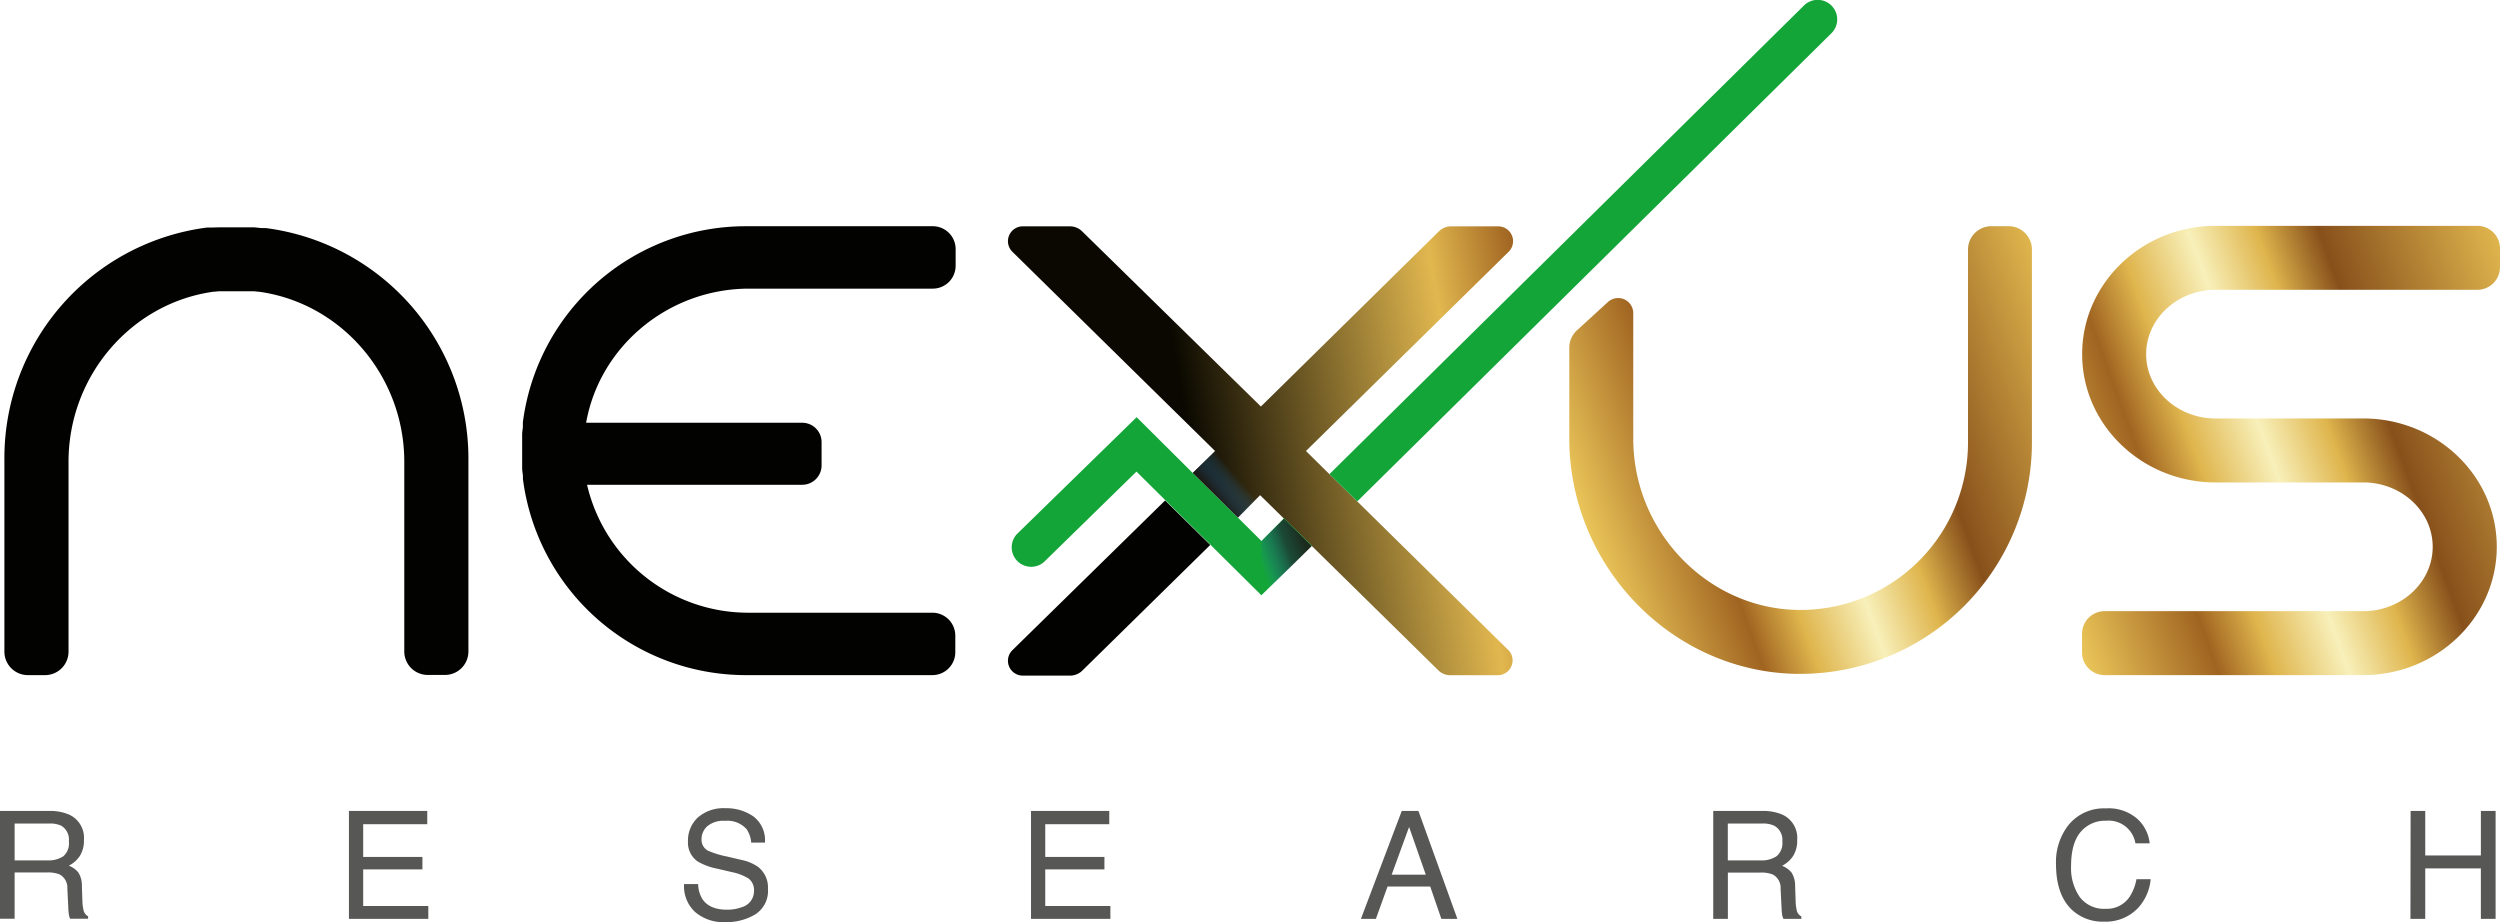 <svg xmlns="http://www.w3.org/2000/svg" xmlns:xlink="http://www.w3.org/1999/xlink" viewBox="0 0 449.44 165.76"><defs><style>.cls-1{isolation:isolate;}.cls-2{fill:#020200;}.cls-3{fill:url(#linear-gradient);}.cls-4{fill:url(#linear-gradient-2);}.cls-5{fill:url(#linear-gradient-3);}.cls-6{fill:#13a538;}.cls-7,.cls-8{opacity:0.9;mix-blend-mode:multiply;}.cls-7{fill:url(#linear-gradient-4);}.cls-8{fill:url(#linear-gradient-5);}.cls-9{fill:#575756;}</style><linearGradient id="linear-gradient" x1="188.99" y1="87.71" x2="277.1" y2="72.17" gradientUnits="userSpaceOnUse"><stop offset="0.29" stop-color="#0a0800"/><stop offset="0.83" stop-color="#e1b74f"/><stop offset="1" stop-color="#a06421"/></linearGradient><linearGradient id="linear-gradient-2" x1="285.77" y1="96.44" x2="372.78" y2="64.77" gradientUnits="userSpaceOnUse"><stop offset="0" stop-color="#eac559"/><stop offset="0.23" stop-color="#a06421"/><stop offset="0.33" stop-color="#dfb54d"/><stop offset="0.46" stop-color="#f8f0ba"/><stop offset="0.58" stop-color="#dfb54d"/><stop offset="0.69" stop-color="#87501b"/><stop offset="1" stop-color="#dfb54d"/></linearGradient><linearGradient id="linear-gradient-3" x1="366.76" y1="97.3" x2="456.92" y2="64.49" xlink:href="#linear-gradient-2"/><linearGradient id="linear-gradient-4" x1="224.78" y1="101.65" x2="235.65" y2="97.69" gradientUnits="userSpaceOnUse"><stop offset="0.15" stop-color="#2581c4" stop-opacity="0"/><stop offset="0.33" stop-color="#225b83" stop-opacity="0.38"/><stop offset="0.63" stop-color="#1e2d36" stop-opacity="0.84"/><stop offset="0.91" stop-color="#1d1d1b"/></linearGradient><linearGradient id="linear-gradient-5" x1="9801.29" y1="5891.47" x2="9806.42" y2="5887.17" gradientTransform="translate(10024.38 5976.38) rotate(180)" gradientUnits="userSpaceOnUse"><stop offset="0.15" stop-color="#2581c4" stop-opacity="0"/><stop offset="0.17" stop-color="#257fc0" stop-opacity="0.02"/><stop offset="0.91" stop-color="#1d1d1b"/></linearGradient></defs><g class="cls-1"><g id="Camada_2" data-name="Camada 2"><g id="Layer_1" data-name="Layer 1"><path class="cls-2" d="M47.77,41l-.41,0-.4,0-1.24-.13-.81,0-.61,0-.8,0c-.22,0-.44,0-.67,0h-.66c-.23,0-.45,0-.76,0l-.72,0-.6,0-.8,0L38,40.91l-.4,0-.41,0A41.77,41.77,0,0,0,.79,82.36v34.8A4.22,4.22,0,0,0,5,121.37H8.11a4.22,4.22,0,0,0,4.21-4.21V83c0-15.37,11.22-28.51,26.09-30.56l.17,0,.75-.08.44,0,.38,0c.16,0,.32,0,.49,0l.42,0c.21,0,.43,0,.64,0h1.6c.21,0,.43,0,.64,0l.42,0c.17,0,.33,0,.49,0l.38,0,.43,0,.81.09.12,0C61.46,54.52,72.68,67.66,72.68,83v34.13a4.22,4.22,0,0,0,4.21,4.21H80a4.22,4.22,0,0,0,4.21-4.21V82.36A41.78,41.78,0,0,0,47.77,41Z"/><path class="cls-2" d="M134.69,51.89h33a4.11,4.11,0,0,0,4.11-4.11v-3a4.11,4.11,0,0,0-4.11-4.11H134.05A40.41,40.41,0,0,0,94,75.92h0c0,.13,0,.26,0,.38l0,.3c0,.43-.1.87-.13,1.31,0,.25,0,.49,0,.74l0,.63c0,.23,0,.45,0,.76s0,.44,0,.66v.64c0,.22,0,.43,0,.73l0,.68,0,.63c0,.25,0,.5,0,.75,0,.43.08.86.14,1.38l0,.22c0,.13,0,.26,0,.38a40.42,40.42,0,0,0,40,35.26h33.62a4.12,4.12,0,0,0,4.11-4.11v-3a4.12,4.12,0,0,0-4.11-4.11h-33a29.72,29.72,0,0,1-29.09-23h38.68a3.48,3.48,0,0,0,3.48-3.48V79.46A3.48,3.48,0,0,0,144.28,76H105.37C107.83,62.17,120.24,51.89,134.69,51.89Z"/><path class="cls-2" d="M182,116.89a2.67,2.67,0,0,0,1.87,4.57h8.5a3.12,3.12,0,0,0,2.2-.9h0l23-22.59-8.11-8Z"/><path class="cls-3" d="M271.18,116.89,244,90.14l-5-4.9-4.22-4.16,36.44-35.82a2.67,2.67,0,0,0-1.88-4.57h-8.46a3.12,3.12,0,0,0-2.2.9l-32,31.49L194.54,41.59a3.12,3.12,0,0,0-2.2-.9h-8.46A2.67,2.67,0,0,0,182,45.26l36.44,35.82-4,3.94,8.1,8,4-4,4.24,4.17,5,4.91,22.78,22.39a3.12,3.12,0,0,0,2.2.9h8.49a2.67,2.67,0,0,0,1.88-4.57Z"/><path class="cls-4" d="M361.06,40.66H358a4.21,4.21,0,0,0-4.2,4.2v34.7a30.11,30.11,0,0,1-31,30.08c-16.09-.48-29.18-14.27-29.18-30.75V56.29a2.72,2.72,0,0,0-4.55-2l-5.59,5.11a4.22,4.22,0,0,0-1.36,3.1V78.8c0,22.82,18.21,41.81,40.59,42.34h1a41.61,41.61,0,0,0,41.58-41.59V44.86A4.21,4.21,0,0,0,361.06,40.66Z"/><path class="cls-5" d="M398.32,52.1h47.05A4.07,4.07,0,0,0,449.44,48V44.67a4.07,4.07,0,0,0-4.07-4.07H398.32c-13.23,0-24,10.35-24,23.07s10.76,23.06,24,23.06h26.54c6.88,0,12.48,5.19,12.48,11.57s-5.6,11.57-12.48,11.57H378.37a4.07,4.07,0,0,0-4.07,4.07v3.36a4.07,4.07,0,0,0,4.07,4.07h46.49c13.22,0,24-10.35,24-23.07s-10.76-23.07-24-23.07H398.32c-6.89,0-12.49-5.18-12.49-11.56S391.43,52.1,398.32,52.1Z"/><path class="cls-6" d="M226.78,97.26l-4.23-4.2-8.1-8L204.34,75,182.83,96a3.5,3.5,0,0,0,4.89,5l16.59-16.22,5.14,5.1,8.11,8,9.21,9.14,9.06-8.94-5-4.91Z"/><path class="cls-6" d="M329.25,1a3.5,3.5,0,0,0-4.95,0L239,85.24l5,4.9L329.22,6A3.5,3.5,0,0,0,329.25,1Z"/><polygon class="cls-7" points="230.83 93.26 235.82 98.17 226.77 107.11 226.78 97.26 230.83 93.26"/><polygon class="cls-8" points="222.55 93.06 214.45 85.02 218.45 81.08 226.59 89.09 222.55 93.06"/><path class="cls-9" d="M0,145.79H8.82a8.66,8.66,0,0,1,3.59.65A4.58,4.58,0,0,1,15.09,151a5.15,5.15,0,0,1-.72,2.85,5.21,5.21,0,0,1-2,1.78,4,4,0,0,1,1.71,1.22,4.33,4.33,0,0,1,.64,2.44l.09,2.6a7.93,7.93,0,0,0,.19,1.65,1.62,1.62,0,0,0,.84,1.19v.44H12.61a2.36,2.36,0,0,1-.21-.65,11.89,11.89,0,0,1-.13-1.53l-.16-3.24a2.73,2.73,0,0,0-1.37-2.54,5.52,5.52,0,0,0-2.3-.36H2.63v8.32H0Zm8.53,8.89a4.89,4.89,0,0,0,2.85-.74,3.05,3.05,0,0,0,1-2.67A2.89,2.89,0,0,0,11,148.44a4.72,4.72,0,0,0-2.09-.39H2.63v6.63Z"/><path class="cls-9" d="M62.73,145.79H76.81v2.38H65.29v5.89H75.94v2.24H65.29v6.58H77v2.31H62.73Z"/><path class="cls-9" d="M125.51,158.93a5.37,5.37,0,0,0,.75,2.68c.84,1.28,2.32,1.93,4.43,1.93a7.39,7.39,0,0,0,2.6-.43,3,3,0,0,0,2.26-2.93,2.58,2.58,0,0,0-1-2.26,9.3,9.3,0,0,0-3-1.14l-2.55-.6a11.3,11.3,0,0,1-3.53-1.28,4.1,4.1,0,0,1-1.79-3.63,5.68,5.68,0,0,1,1.76-4.29,7,7,0,0,1,5-1.68,8.48,8.48,0,0,1,5,1.47,5.37,5.37,0,0,1,2.08,4.71h-2.47a5.08,5.08,0,0,0-.81-2.39,4.61,4.61,0,0,0-3.91-1.52,4.42,4.42,0,0,0-3.21,1,3.11,3.11,0,0,0-1,2.27,2.23,2.23,0,0,0,1.15,2.09,16.45,16.45,0,0,0,3.42,1.05l2.63.62a7.92,7.92,0,0,1,2.94,1.23,4.66,4.66,0,0,1,1.8,3.95,5,5,0,0,1-2.29,4.61,10.06,10.06,0,0,1-5.31,1.39,7.85,7.85,0,0,1-5.53-1.85,6.32,6.32,0,0,1-1.95-5Z"/><path class="cls-9" d="M185.35,145.79h14.07v2.38H187.91v5.89h10.64v2.24H187.91v6.58h11.71v2.31H185.35Z"/><path class="cls-9" d="M252,145.79h3l7,19.4h-2.88l-2-5.81h-7.67l-2.1,5.81h-2.69Zm4.32,11.45-3-8.57-3.13,8.57Z"/><path class="cls-9" d="M308,145.79h8.81a8.63,8.63,0,0,1,3.59.65,4.58,4.58,0,0,1,2.69,4.58,5.15,5.15,0,0,1-.72,2.85,5.21,5.21,0,0,1-2,1.78,4.1,4.1,0,0,1,1.71,1.22,4.41,4.41,0,0,1,.64,2.44l.09,2.6a8.08,8.08,0,0,0,.18,1.65,1.6,1.6,0,0,0,.85,1.19v.44h-3.22a2.73,2.73,0,0,1-.22-.65,14.15,14.15,0,0,1-.13-1.53l-.16-3.24a2.72,2.72,0,0,0-1.37-2.54,5.49,5.49,0,0,0-2.3-.36h-5.81v8.32H308Zm8.53,8.89a4.84,4.84,0,0,0,2.84-.74,3.05,3.05,0,0,0,1.05-2.67,2.9,2.9,0,0,0-1.46-2.83,4.74,4.74,0,0,0-2.1-.39h-6.24v6.63Z"/><path class="cls-9" d="M384.23,147.2a6.92,6.92,0,0,1,2.23,4.41H383.9a4.88,4.88,0,0,0-5.29-4.06,5.71,5.71,0,0,0-4.55,2c-1.15,1.35-1.73,3.4-1.73,6.18a9.1,9.1,0,0,0,1.56,5.53,5.44,5.44,0,0,0,4.67,2.12,4.88,4.88,0,0,0,4.34-2.23,8.49,8.49,0,0,0,1.18-3.09h2.56a8.8,8.8,0,0,1-2.24,5.14,8,8,0,0,1-6.16,2.49,8.08,8.08,0,0,1-5.62-2q-3-2.7-3-8.36a10.74,10.74,0,0,1,2.24-7,8.17,8.17,0,0,1,6.7-3A7.83,7.83,0,0,1,384.23,147.2Z"/><path class="cls-9" d="M433.37,145.79H436v8h10v-8h2.65v19.4H446v-9.07H436v9.07h-2.66Z"/></g></g></g></svg>